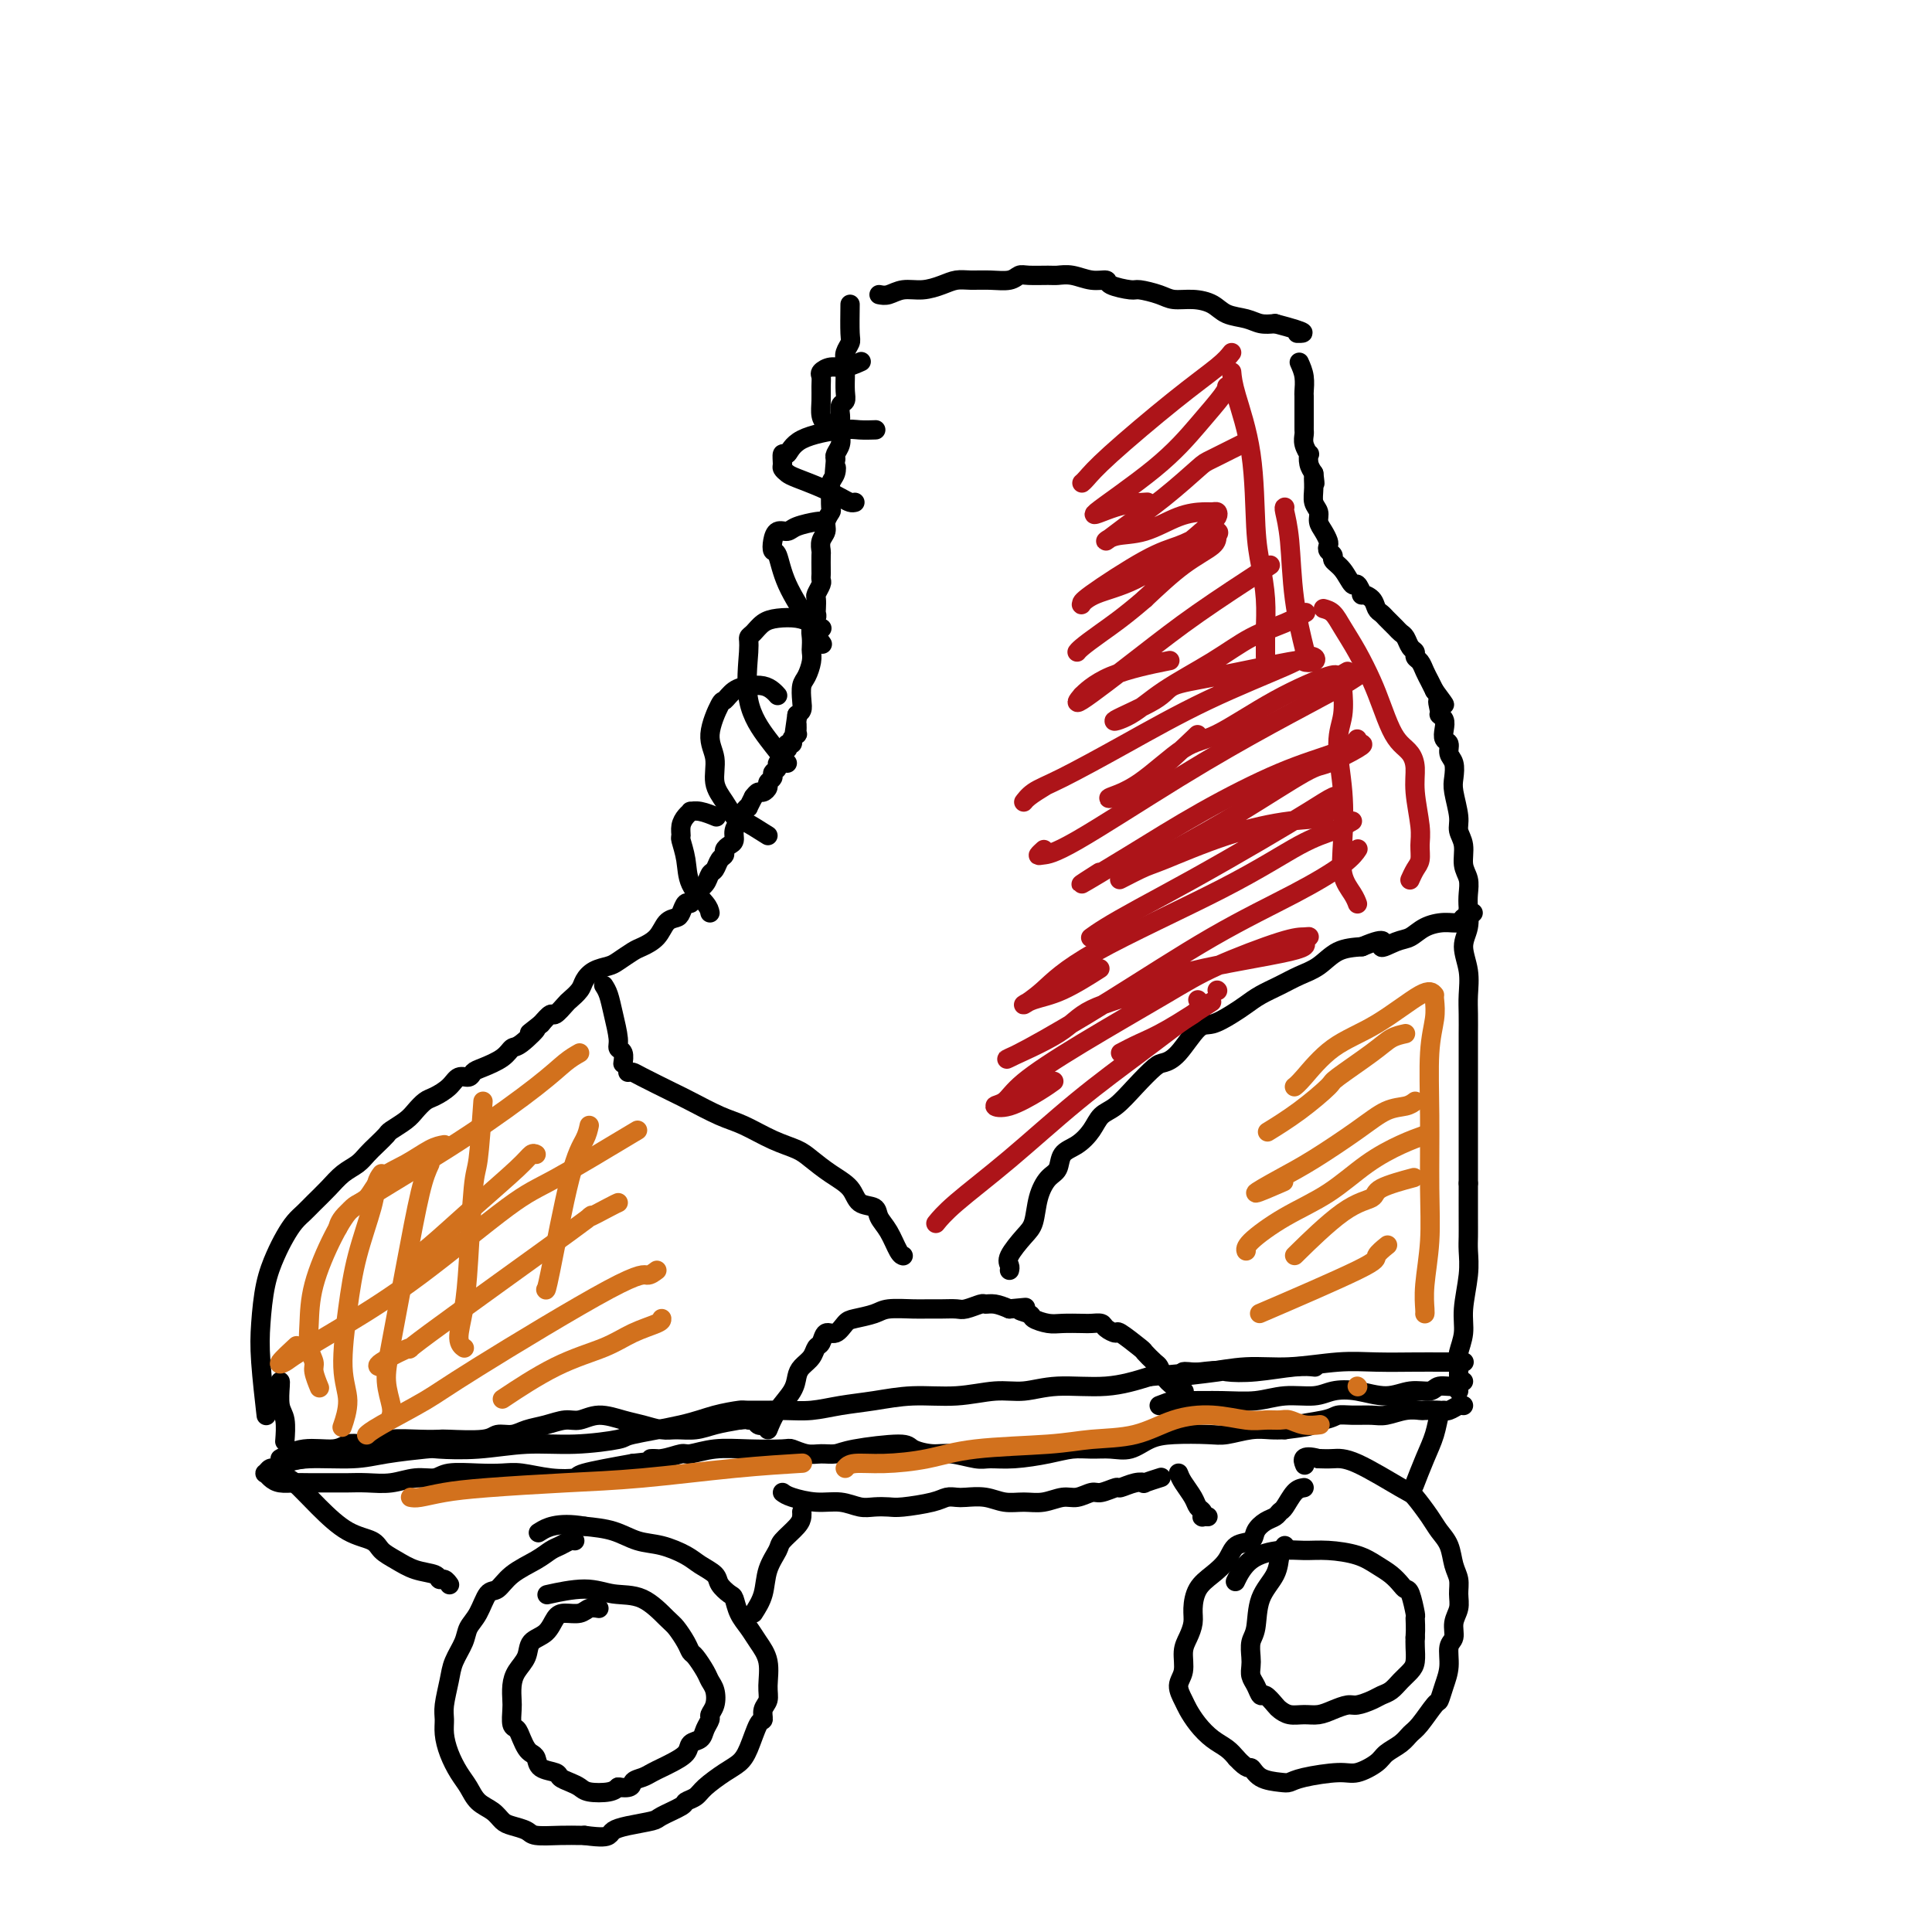 <svg viewBox='0 0 400 400' version='1.1' xmlns='http://www.w3.org/2000/svg' xmlns:xlink='http://www.w3.org/1999/xlink'><g fill='none' stroke='#000000' stroke-width='4' stroke-linecap='round' stroke-linejoin='round'><path d='M182,61c0.600,0.119 1.199,0.238 2,0c0.801,-0.238 1.802,-0.834 3,-1c1.198,-0.166 2.591,0.099 4,0c1.409,-0.099 2.832,-0.561 4,-1c1.168,-0.439 2.081,-0.853 3,-1c0.919,-0.147 1.844,-0.025 3,0c1.156,0.025 2.544,-0.046 4,0c1.456,0.046 2.980,0.209 4,0c1.020,-0.209 1.535,-0.789 2,-1c0.465,-0.211 0.879,-0.053 2,0c1.121,0.053 2.949,-0.001 4,0c1.051,0.001 1.325,0.055 2,0c0.675,-0.055 1.750,-0.221 3,0c1.250,0.221 2.675,0.829 4,1c1.325,0.171 2.550,-0.095 3,0c0.450,0.095 0.125,0.551 1,1c0.875,0.449 2.950,0.890 4,1c1.050,0.110 1.075,-0.112 2,0c0.925,0.112 2.749,0.559 4,1c1.251,0.441 1.927,0.877 3,1c1.073,0.123 2.541,-0.069 4,0c1.459,0.069 2.907,0.397 4,1c1.093,0.603 1.829,1.481 3,2c1.171,0.519 2.777,0.678 4,1c1.223,0.322 2.064,0.806 3,1c0.936,0.194 1.968,0.097 3,0'/><path d='M264,67c7.644,2.000 5.756,2.000 5,2c-0.756,0.000 -0.378,0.000 0,0'/><path d='M176,63c-0.030,2.358 -0.061,4.716 0,6c0.061,1.284 0.212,1.494 0,2c-0.212,0.506 -0.789,1.308 -1,2c-0.211,0.692 -0.055,1.275 0,2c0.055,0.725 0.011,1.594 0,2c-0.011,0.406 0.011,0.351 0,1c-0.011,0.649 -0.056,2.004 0,3c0.056,0.996 0.211,1.633 0,2c-0.211,0.367 -0.789,0.465 -1,1c-0.211,0.535 -0.056,1.508 0,2c0.056,0.492 0.011,0.503 0,1c-0.011,0.497 0.011,1.481 0,2c-0.011,0.519 -0.054,0.572 0,1c0.054,0.428 0.207,1.231 0,2c-0.207,0.769 -0.773,1.506 -1,2c-0.227,0.494 -0.113,0.747 0,1'/><path d='M173,95c-0.480,5.366 -0.181,2.780 0,2c0.181,-0.780 0.244,0.247 0,1c-0.244,0.753 -0.796,1.234 -1,2c-0.204,0.766 -0.059,1.819 0,2c0.059,0.181 0.031,-0.510 0,0c-0.031,0.510 -0.065,2.219 0,3c0.065,0.781 0.228,0.633 0,1c-0.228,0.367 -0.846,1.248 -1,2c-0.154,0.752 0.155,1.375 0,2c-0.155,0.625 -0.773,1.253 -1,2c-0.227,0.747 -0.061,1.615 0,2c0.061,0.385 0.017,0.287 0,1c-0.017,0.713 -0.008,2.237 0,3c0.008,0.763 0.016,0.767 0,1c-0.016,0.233 -0.057,0.696 0,1c0.057,0.304 0.211,0.449 0,1c-0.211,0.551 -0.788,1.509 -1,2c-0.212,0.491 -0.061,0.516 0,1c0.061,0.484 0.030,1.428 0,2c-0.030,0.572 -0.061,0.773 0,1c0.061,0.227 0.212,0.480 0,1c-0.212,0.520 -0.788,1.307 -1,2c-0.212,0.693 -0.060,1.292 0,2c0.060,0.708 0.026,1.526 0,2c-0.026,0.474 -0.046,0.606 0,1c0.046,0.394 0.157,1.051 0,2c-0.157,0.949 -0.581,2.191 -1,3c-0.419,0.809 -0.834,1.186 -1,2c-0.166,0.814 -0.083,2.065 0,3c0.083,0.935 0.167,1.553 0,2c-0.167,0.447 -0.583,0.724 -1,1'/><path d='M165,148c-1.238,8.437 -0.332,3.030 0,1c0.332,-2.030 0.089,-0.684 0,0c-0.089,0.684 -0.023,0.704 0,1c0.023,0.296 0.002,0.868 0,1c-0.002,0.132 0.014,-0.174 0,0c-0.014,0.174 -0.056,0.830 0,1c0.056,0.170 0.212,-0.147 0,0c-0.212,0.147 -0.793,0.756 -1,1c-0.207,0.244 -0.042,0.122 0,0c0.042,-0.122 -0.040,-0.244 0,0c0.040,0.244 0.203,0.854 0,1c-0.203,0.146 -0.772,-0.172 -1,0c-0.228,0.172 -0.113,0.835 0,1c0.113,0.165 0.226,-0.167 0,0c-0.226,0.167 -0.792,0.833 -1,1c-0.208,0.167 -0.060,-0.166 0,0c0.060,0.166 0.031,0.832 0,1c-0.031,0.168 -0.065,-0.162 0,0c0.065,0.162 0.229,0.817 0,1c-0.229,0.183 -0.850,-0.106 -1,0c-0.150,0.106 0.171,0.605 0,1c-0.171,0.395 -0.833,0.684 -1,1c-0.167,0.316 0.163,0.658 0,1c-0.163,0.342 -0.817,0.683 -1,1c-0.183,0.317 0.106,0.611 0,1c-0.106,0.389 -0.605,0.874 -1,1c-0.395,0.126 -0.684,-0.107 -1,0c-0.316,0.107 -0.658,0.553 -1,1'/><path d='M156,165c-1.570,3.048 -0.994,2.168 -1,2c-0.006,-0.168 -0.593,0.375 -1,1c-0.407,0.625 -0.635,1.333 -1,2c-0.365,0.667 -0.868,1.292 -1,2c-0.132,0.708 0.105,1.498 0,2c-0.105,0.502 -0.553,0.716 -1,1c-0.447,0.284 -0.894,0.639 -1,1c-0.106,0.361 0.127,0.730 0,1c-0.127,0.270 -0.615,0.442 -1,1c-0.385,0.558 -0.666,1.502 -1,2c-0.334,0.498 -0.719,0.548 -1,1c-0.281,0.452 -0.457,1.305 -1,2c-0.543,0.695 -1.454,1.233 -2,2c-0.546,0.767 -0.727,1.762 -1,2c-0.273,0.238 -0.638,-0.281 -1,0c-0.362,0.281 -0.720,1.360 -1,2c-0.280,0.640 -0.483,0.839 -1,1c-0.517,0.161 -1.350,0.285 -2,1c-0.650,0.715 -1.118,2.023 -2,3c-0.882,0.977 -2.179,1.623 -3,2c-0.821,0.377 -1.165,0.485 -2,1c-0.835,0.515 -2.159,1.436 -3,2c-0.841,0.564 -1.199,0.771 -2,1c-0.801,0.229 -2.045,0.480 -3,1c-0.955,0.520 -1.622,1.310 -2,2c-0.378,0.690 -0.468,1.280 -1,2c-0.532,0.720 -1.507,1.571 -2,2c-0.493,0.429 -0.503,0.434 -1,1c-0.497,0.566 -1.480,1.691 -2,2c-0.520,0.309 -0.577,-0.197 -1,0c-0.423,0.197 -1.211,1.099 -2,2'/><path d='M112,212c-4.404,3.458 -1.414,1.101 -1,1c0.414,-0.101 -1.749,2.052 -3,3c-1.251,0.948 -1.591,0.689 -2,1c-0.409,0.311 -0.886,1.192 -2,2c-1.114,0.808 -2.864,1.543 -4,2c-1.136,0.457 -1.659,0.637 -2,1c-0.341,0.363 -0.500,0.908 -1,1c-0.500,0.092 -1.342,-0.271 -2,0c-0.658,0.271 -1.134,1.174 -2,2c-0.866,0.826 -2.124,1.573 -3,2c-0.876,0.427 -1.372,0.533 -2,1c-0.628,0.467 -1.390,1.294 -2,2c-0.610,0.706 -1.070,1.291 -2,2c-0.930,0.709 -2.331,1.541 -3,2c-0.669,0.459 -0.605,0.545 -1,1c-0.395,0.455 -1.249,1.279 -2,2c-0.751,0.721 -1.398,1.337 -2,2c-0.602,0.663 -1.158,1.371 -2,2c-0.842,0.629 -1.969,1.179 -3,2c-1.031,0.821 -1.967,1.913 -3,3c-1.033,1.087 -2.163,2.169 -3,3c-0.837,0.831 -1.380,1.412 -2,2c-0.620,0.588 -1.319,1.184 -2,2c-0.681,0.816 -1.346,1.853 -2,3c-0.654,1.147 -1.296,2.404 -2,4c-0.704,1.596 -1.470,3.533 -2,6c-0.530,2.467 -0.822,5.465 -1,8c-0.178,2.535 -0.240,4.605 0,8c0.240,3.395 0.783,8.113 1,10c0.217,1.887 0.109,0.944 0,0'/><path d='M269,75c0.423,0.946 0.845,1.891 1,3c0.155,1.109 0.041,2.381 0,3c-0.041,0.619 -0.011,0.586 0,1c0.011,0.414 0.003,1.276 0,2c-0.003,0.724 -0.002,1.310 0,2c0.002,0.690 0.004,1.485 0,2c-0.004,0.515 -0.015,0.749 0,1c0.015,0.251 0.056,0.518 0,1c-0.056,0.482 -0.208,1.179 0,2c0.208,0.821 0.777,1.766 1,2c0.223,0.234 0.098,-0.245 0,0c-0.098,0.245 -0.171,1.213 0,2c0.171,0.787 0.585,1.394 1,2'/><path d='M272,98c0.460,3.705 0.108,1.468 0,1c-0.108,-0.468 0.026,0.833 0,2c-0.026,1.167 -0.214,2.200 0,3c0.214,0.800 0.828,1.366 1,2c0.172,0.634 -0.099,1.336 0,2c0.099,0.664 0.567,1.291 1,2c0.433,0.709 0.833,1.499 1,2c0.167,0.501 0.103,0.713 0,1c-0.103,0.287 -0.245,0.649 0,1c0.245,0.351 0.877,0.691 1,1c0.123,0.309 -0.264,0.588 0,1c0.264,0.412 1.179,0.957 2,2c0.821,1.043 1.547,2.583 2,3c0.453,0.417 0.632,-0.288 1,0c0.368,0.288 0.925,1.569 1,2c0.075,0.431 -0.331,0.013 0,0c0.331,-0.013 1.398,0.378 2,1c0.602,0.622 0.739,1.476 1,2c0.261,0.524 0.647,0.718 1,1c0.353,0.282 0.672,0.652 1,1c0.328,0.348 0.665,0.674 1,1c0.335,0.326 0.668,0.650 1,1c0.332,0.350 0.663,0.724 1,1c0.337,0.276 0.682,0.454 1,1c0.318,0.546 0.610,1.459 1,2c0.390,0.541 0.878,0.711 1,1c0.122,0.289 -0.122,0.696 0,1c0.122,0.304 0.610,0.504 1,1c0.390,0.496 0.682,1.287 1,2c0.318,0.713 0.662,1.346 1,2c0.338,0.654 0.669,1.327 1,2'/><path d='M297,143c3.471,4.677 1.648,2.369 1,2c-0.648,-0.369 -0.122,1.200 0,2c0.122,0.800 -0.159,0.829 0,1c0.159,0.171 0.760,0.483 1,1c0.240,0.517 0.121,1.240 0,2c-0.121,0.760 -0.242,1.558 0,2c0.242,0.442 0.848,0.528 1,1c0.152,0.472 -0.151,1.330 0,2c0.151,0.670 0.757,1.152 1,2c0.243,0.848 0.122,2.063 0,3c-0.122,0.937 -0.244,1.594 0,3c0.244,1.406 0.854,3.559 1,5c0.146,1.441 -0.171,2.171 0,3c0.171,0.829 0.830,1.757 1,3c0.170,1.243 -0.149,2.800 0,4c0.149,1.200 0.767,2.042 1,3c0.233,0.958 0.080,2.033 0,3c-0.080,0.967 -0.088,1.826 0,3c0.088,1.174 0.272,2.662 0,4c-0.272,1.338 -1.001,2.526 -1,4c0.001,1.474 0.732,3.233 1,5c0.268,1.767 0.072,3.541 0,5c-0.072,1.459 -0.019,2.602 0,4c0.019,1.398 0.005,3.051 0,4c-0.005,0.949 -0.001,1.195 0,2c0.001,0.805 0.000,2.171 0,4c-0.000,1.829 -0.000,4.123 0,5c0.000,0.877 0.000,0.338 0,2c-0.000,1.662 -0.000,5.524 0,8c0.000,2.476 0.000,3.564 0,5c-0.000,1.436 -0.000,3.218 0,5'/><path d='M304,245c0.000,10.239 0.001,4.336 0,3c-0.001,-1.336 -0.004,1.895 0,4c0.004,2.105 0.016,3.083 0,4c-0.016,0.917 -0.061,1.772 0,3c0.061,1.228 0.226,2.828 0,5c-0.226,2.172 -0.845,4.914 -1,7c-0.155,2.086 0.155,3.514 0,5c-0.155,1.486 -0.774,3.028 -1,4c-0.226,0.972 -0.061,1.373 0,2c0.061,0.627 0.016,1.478 0,2c-0.016,0.522 -0.004,0.714 0,1c0.004,0.286 0.001,0.664 0,1c-0.001,0.336 -0.000,0.629 0,1c0.000,0.371 0.000,0.820 0,1c-0.000,0.180 -0.000,0.090 0,0'/><path d='M58,302c1.509,-0.875 3.017,-1.750 5,-2c1.983,-0.250 4.439,0.125 6,0c1.561,-0.125 2.227,-0.752 3,-1c0.773,-0.248 1.654,-0.119 3,0c1.346,0.119 3.157,0.228 4,0c0.843,-0.228 0.719,-0.792 2,-1c1.281,-0.208 3.966,-0.060 6,0c2.034,0.060 3.416,0.031 4,0c0.584,-0.031 0.371,-0.064 2,0c1.629,0.064 5.099,0.225 7,0c1.901,-0.225 2.231,-0.835 3,-1c0.769,-0.165 1.976,0.115 3,0c1.024,-0.115 1.865,-0.624 3,-1c1.135,-0.376 2.565,-0.620 4,-1c1.435,-0.380 2.876,-0.898 4,-1c1.124,-0.102 1.932,0.211 3,0c1.068,-0.211 2.396,-0.947 4,-1c1.604,-0.053 3.486,0.575 5,1c1.514,0.425 2.662,0.647 4,1c1.338,0.353 2.867,0.838 4,1c1.133,0.162 1.871,0.002 3,0c1.129,-0.002 2.650,0.153 4,0c1.350,-0.153 2.529,-0.615 4,-1c1.471,-0.385 3.236,-0.692 5,-1'/><path d='M153,294c2.879,-0.293 2.078,-0.026 2,0c-0.078,0.026 0.567,-0.189 1,0c0.433,0.189 0.655,0.782 1,1c0.345,0.218 0.813,0.062 1,0c0.187,-0.062 0.094,-0.031 0,0'/><path d='M159,296c0.532,-1.316 1.063,-2.631 2,-4c0.937,-1.369 2.278,-2.791 3,-4c0.722,-1.209 0.823,-2.206 1,-3c0.177,-0.794 0.428,-1.383 1,-2c0.572,-0.617 1.466,-1.260 2,-2c0.534,-0.740 0.710,-1.578 1,-2c0.290,-0.422 0.695,-0.428 1,-1c0.305,-0.572 0.512,-1.711 1,-2c0.488,-0.289 1.258,0.273 2,0c0.742,-0.273 1.455,-1.379 2,-2c0.545,-0.621 0.922,-0.755 2,-1c1.078,-0.245 2.858,-0.602 4,-1c1.142,-0.398 1.647,-0.839 3,-1c1.353,-0.161 3.554,-0.042 5,0c1.446,0.042 2.135,0.007 3,0c0.865,-0.007 1.905,0.012 3,0c1.095,-0.012 2.246,-0.057 3,0c0.754,0.057 1.111,0.214 2,0c0.889,-0.214 2.310,-0.800 3,-1c0.690,-0.200 0.647,-0.015 1,0c0.353,0.015 1.101,-0.138 2,0c0.899,0.138 1.950,0.569 3,1'/><path d='M209,271c5.597,-0.513 2.589,-0.295 2,0c-0.589,0.295 1.239,0.667 2,1c0.761,0.333 0.454,0.625 1,1c0.546,0.375 1.943,0.832 3,1c1.057,0.168 1.773,0.048 3,0c1.227,-0.048 2.963,-0.022 4,0c1.037,0.022 1.374,0.042 2,0c0.626,-0.042 1.541,-0.144 2,0c0.459,0.144 0.461,0.534 1,1c0.539,0.466 1.615,1.007 2,1c0.385,-0.007 0.078,-0.564 1,0c0.922,0.564 3.072,2.248 4,3c0.928,0.752 0.632,0.572 1,1c0.368,0.428 1.398,1.463 2,2c0.602,0.537 0.774,0.575 1,1c0.226,0.425 0.504,1.238 1,2c0.496,0.762 1.211,1.474 2,2c0.789,0.526 1.654,0.864 2,1c0.346,0.136 0.173,0.068 0,0'/><path d='M240,291c1.094,-0.425 2.187,-0.850 3,-1c0.813,-0.150 1.344,-0.025 3,0c1.656,0.025 4.437,-0.049 7,0c2.563,0.049 4.907,0.222 7,0c2.093,-0.222 3.935,-0.839 6,-1c2.065,-0.161 4.355,0.135 6,0c1.645,-0.135 2.647,-0.700 4,-1c1.353,-0.300 3.057,-0.333 5,0c1.943,0.333 4.125,1.033 6,1c1.875,-0.033 3.444,-0.797 5,-1c1.556,-0.203 3.100,0.156 4,0c0.900,-0.156 1.155,-0.826 2,-1c0.845,-0.174 2.278,0.149 3,0c0.722,-0.149 0.733,-0.771 1,-1c0.267,-0.229 0.791,-0.065 1,0c0.209,0.065 0.105,0.033 0,0'/><path d='M59,303c1.244,-0.445 2.489,-0.890 5,-1c2.511,-0.110 6.289,0.115 9,0c2.711,-0.115 4.357,-0.571 7,-1c2.643,-0.429 6.285,-0.832 8,-1c1.715,-0.168 1.505,-0.101 3,0c1.495,0.101 4.697,0.235 8,0c3.303,-0.235 6.707,-0.839 10,-1c3.293,-0.161 6.476,0.122 10,0c3.524,-0.122 7.390,-0.649 9,-1c1.610,-0.351 0.965,-0.525 3,-1c2.035,-0.475 6.749,-1.252 10,-2c3.251,-0.748 5.039,-1.468 7,-2c1.961,-0.532 4.094,-0.878 5,-1c0.906,-0.122 0.585,-0.021 2,0c1.415,0.021 4.566,-0.037 7,0c2.434,0.037 4.150,0.169 6,0c1.850,-0.169 3.834,-0.638 6,-1c2.166,-0.362 4.514,-0.618 7,-1c2.486,-0.382 5.111,-0.891 8,-1c2.889,-0.109 6.040,0.183 9,0c2.960,-0.183 5.727,-0.839 8,-1c2.273,-0.161 4.053,0.173 6,0c1.947,-0.173 4.063,-0.854 7,-1c2.937,-0.146 6.696,0.244 10,0c3.304,-0.244 6.152,-1.122 9,-2'/><path d='M238,285c28.810,-2.725 11.336,-0.538 6,0c-5.336,0.538 1.467,-0.574 5,-1c3.533,-0.426 3.795,-0.167 5,0c1.205,0.167 3.354,0.241 6,0c2.646,-0.241 5.789,-0.796 8,-1c2.211,-0.204 3.489,-0.058 4,0c0.511,0.058 0.256,0.029 0,0'/><path d='M63,302c-2.023,0.301 -4.045,0.602 -5,1c-0.955,0.398 -0.842,0.894 -1,1c-0.158,0.106 -0.587,-0.178 -1,0c-0.413,0.178 -0.809,0.818 -1,1c-0.191,0.182 -0.178,-0.095 0,0c0.178,0.095 0.519,0.561 1,1c0.481,0.439 1.100,0.850 2,1c0.900,0.150 2.081,0.040 3,0c0.919,-0.040 1.578,-0.010 3,0c1.422,0.010 3.608,-0.001 5,0c1.392,0.001 1.990,0.015 3,0c1.010,-0.015 2.431,-0.060 4,0c1.569,0.060 3.286,0.226 5,0c1.714,-0.226 3.424,-0.845 5,-1c1.576,-0.155 3.017,0.154 4,0c0.983,-0.154 1.507,-0.770 3,-1c1.493,-0.230 3.956,-0.075 6,0c2.044,0.075 3.668,0.070 5,0c1.332,-0.070 2.371,-0.207 4,0c1.629,0.207 3.849,0.756 6,1c2.151,0.244 4.233,0.181 5,0c0.767,-0.181 0.219,-0.480 2,-1c1.781,-0.520 5.890,-1.260 10,-2'/><path d='M131,303c8.580,-0.863 5.031,-1.020 4,-1c-1.031,0.020 0.458,0.215 2,0c1.542,-0.215 3.138,-0.842 4,-1c0.862,-0.158 0.989,0.153 2,0c1.011,-0.153 2.907,-0.769 5,-1c2.093,-0.231 4.384,-0.076 7,0c2.616,0.076 5.558,0.074 7,0c1.442,-0.074 1.384,-0.218 2,0c0.616,0.218 1.906,0.800 3,1c1.094,0.200 1.992,0.018 3,0c1.008,-0.018 2.125,0.129 3,0c0.875,-0.129 1.509,-0.533 4,-1c2.491,-0.467 6.838,-0.997 9,-1c2.162,-0.003 2.139,0.521 3,1c0.861,0.479 2.608,0.914 4,1c1.392,0.086 2.430,-0.176 4,0c1.570,0.176 3.672,0.789 5,1c1.328,0.211 1.881,0.018 3,0c1.119,-0.018 2.806,0.138 5,0c2.194,-0.138 4.897,-0.571 7,-1c2.103,-0.429 3.605,-0.854 5,-1c1.395,-0.146 2.684,-0.015 4,0c1.316,0.015 2.660,-0.087 4,0c1.340,0.087 2.678,0.364 4,0c1.322,-0.364 2.629,-1.369 4,-2c1.371,-0.631 2.807,-0.887 5,-1c2.193,-0.113 5.143,-0.083 7,0c1.857,0.083 2.622,0.218 4,0c1.378,-0.218 3.371,-0.789 5,-1c1.629,-0.211 2.894,-0.060 4,0c1.106,0.060 2.053,0.030 3,0'/><path d='M266,296c9.079,-1.110 3.776,-0.886 3,-1c-0.776,-0.114 2.973,-0.565 5,-1c2.027,-0.435 2.331,-0.852 3,-1c0.669,-0.148 1.703,-0.026 3,0c1.297,0.026 2.856,-0.046 4,0c1.144,0.046 1.871,0.208 3,0c1.129,-0.208 2.658,-0.787 4,-1c1.342,-0.213 2.496,-0.061 3,0c0.504,0.061 0.359,0.030 1,0c0.641,-0.030 2.067,-0.061 3,0c0.933,0.061 1.374,0.212 2,0c0.626,-0.212 1.438,-0.788 2,-1c0.562,-0.212 0.875,-0.061 1,0c0.125,0.061 0.063,0.030 0,0'/><path d='M245,284c0.157,-0.033 0.315,-0.065 1,0c0.685,0.065 1.898,0.228 4,0c2.102,-0.228 5.093,-0.846 8,-1c2.907,-0.154 5.731,0.155 9,0c3.269,-0.155 6.983,-0.774 10,-1c3.017,-0.226 5.338,-0.061 8,0c2.662,0.061 5.665,0.016 8,0c2.335,-0.016 4.002,-0.004 5,0c0.998,0.004 1.325,0.001 2,0c0.675,-0.001 1.696,-0.000 2,0c0.304,0.000 -0.111,0.000 0,0c0.111,-0.000 0.746,-0.000 1,0c0.254,0.000 0.127,0.000 0,0'/><path d='M59,306c0.424,-0.005 0.847,-0.009 2,1c1.153,1.009 3.035,3.033 5,5c1.965,1.967 4.012,3.879 6,5c1.988,1.121 3.916,1.452 5,2c1.084,0.548 1.323,1.314 2,2c0.677,0.686 1.792,1.293 3,2c1.208,0.707 2.510,1.514 4,2c1.490,0.486 3.170,0.652 4,1c0.830,0.348 0.811,0.878 1,1c0.189,0.122 0.587,-0.163 1,0c0.413,0.163 0.842,0.775 1,1c0.158,0.225 0.045,0.064 0,0c-0.045,-0.064 -0.023,-0.032 0,0'/><path d='M119,319c-0.242,-0.094 -0.484,-0.189 -1,0c-0.516,0.189 -1.307,0.661 -2,1c-0.693,0.339 -1.288,0.547 -2,1c-0.712,0.453 -1.541,1.153 -3,2c-1.459,0.847 -3.547,1.840 -5,3c-1.453,1.160 -2.272,2.487 -3,3c-0.728,0.513 -1.365,0.213 -2,1c-0.635,0.787 -1.269,2.663 -2,4c-0.731,1.337 -1.559,2.136 -2,3c-0.441,0.864 -0.496,1.792 -1,3c-0.504,1.208 -1.456,2.696 -2,4c-0.544,1.304 -0.679,2.424 -1,4c-0.321,1.576 -0.826,3.608 -1,5c-0.174,1.392 -0.016,2.143 0,3c0.016,0.857 -0.110,1.819 0,3c0.110,1.181 0.456,2.581 1,4c0.544,1.419 1.287,2.856 2,4c0.713,1.144 1.397,1.994 2,3c0.603,1.006 1.125,2.167 2,3c0.875,0.833 2.105,1.337 3,2c0.895,0.663 1.456,1.484 2,2c0.544,0.516 1.070,0.727 2,1c0.930,0.273 2.263,0.609 3,1c0.737,0.391 0.878,0.837 2,1c1.122,0.163 3.225,0.044 5,0c1.775,-0.044 3.221,-0.013 4,0c0.779,0.013 0.889,0.006 1,0'/><path d='M121,380c3.730,0.512 4.554,0.293 5,0c0.446,-0.293 0.512,-0.660 1,-1c0.488,-0.340 1.397,-0.655 3,-1c1.603,-0.345 3.900,-0.722 5,-1c1.100,-0.278 1.003,-0.458 2,-1c0.997,-0.542 3.089,-1.447 4,-2c0.911,-0.553 0.642,-0.753 1,-1c0.358,-0.247 1.341,-0.542 2,-1c0.659,-0.458 0.992,-1.080 2,-2c1.008,-0.920 2.691,-2.140 4,-3c1.309,-0.860 2.245,-1.361 3,-2c0.755,-0.639 1.331,-1.417 2,-3c0.669,-1.583 1.433,-3.972 2,-5c0.567,-1.028 0.938,-0.693 1,-1c0.062,-0.307 -0.186,-1.254 0,-2c0.186,-0.746 0.804,-1.291 1,-2c0.196,-0.709 -0.031,-1.582 0,-3c0.031,-1.418 0.320,-3.382 0,-5c-0.320,-1.618 -1.251,-2.891 -2,-4c-0.749,-1.109 -1.318,-2.054 -2,-3c-0.682,-0.946 -1.476,-1.891 -2,-3c-0.524,-1.109 -0.777,-2.380 -1,-3c-0.223,-0.620 -0.417,-0.588 -1,-1c-0.583,-0.412 -1.554,-1.266 -2,-2c-0.446,-0.734 -0.365,-1.347 -1,-2c-0.635,-0.653 -1.984,-1.344 -3,-2c-1.016,-0.656 -1.698,-1.275 -3,-2c-1.302,-0.725 -3.225,-1.555 -5,-2c-1.775,-0.445 -3.401,-0.504 -5,-1c-1.599,-0.496 -3.171,-1.427 -5,-2c-1.829,-0.573 -3.914,-0.786 -6,-1'/><path d='M121,316c-5.733,-1.022 -8.067,0.422 -9,1c-0.933,0.578 -0.467,0.289 0,0'/><path d='M124,333c-0.696,-0.116 -1.393,-0.231 -2,0c-0.607,0.231 -1.126,0.809 -2,1c-0.874,0.191 -2.103,-0.007 -3,0c-0.897,0.007 -1.462,0.217 -2,1c-0.538,0.783 -1.048,2.138 -2,3c-0.952,0.862 -2.346,1.232 -3,2c-0.654,0.768 -0.567,1.934 -1,3c-0.433,1.066 -1.385,2.034 -2,3c-0.615,0.966 -0.894,1.932 -1,3c-0.106,1.068 -0.040,2.239 0,3c0.040,0.761 0.052,1.111 0,2c-0.052,0.889 -0.169,2.319 0,3c0.169,0.681 0.623,0.615 1,1c0.377,0.385 0.676,1.220 1,2c0.324,0.780 0.672,1.504 1,2c0.328,0.496 0.636,0.763 1,1c0.364,0.237 0.783,0.445 1,1c0.217,0.555 0.233,1.458 1,2c0.767,0.542 2.287,0.723 3,1c0.713,0.277 0.621,0.649 1,1c0.379,0.351 1.229,0.680 2,1c0.771,0.320 1.465,0.632 2,1c0.535,0.368 0.913,0.791 2,1c1.087,0.209 2.882,0.202 4,0c1.118,-0.202 1.559,-0.601 2,-1'/><path d='M128,370c3.059,0.440 2.705,-0.459 3,-1c0.295,-0.541 1.239,-0.725 2,-1c0.761,-0.275 1.341,-0.641 2,-1c0.659,-0.359 1.399,-0.711 2,-1c0.601,-0.289 1.064,-0.514 2,-1c0.936,-0.486 2.346,-1.233 3,-2c0.654,-0.767 0.553,-1.553 1,-2c0.447,-0.447 1.444,-0.556 2,-1c0.556,-0.444 0.672,-1.225 1,-2c0.328,-0.775 0.869,-1.545 1,-2c0.131,-0.455 -0.149,-0.596 0,-1c0.149,-0.404 0.727,-1.072 1,-2c0.273,-0.928 0.242,-2.118 0,-3c-0.242,-0.882 -0.694,-1.457 -1,-2c-0.306,-0.543 -0.467,-1.056 -1,-2c-0.533,-0.944 -1.439,-2.319 -2,-3c-0.561,-0.681 -0.777,-0.666 -1,-1c-0.223,-0.334 -0.453,-1.016 -1,-2c-0.547,-0.984 -1.412,-2.268 -2,-3c-0.588,-0.732 -0.898,-0.910 -2,-2c-1.102,-1.090 -2.997,-3.090 -5,-4c-2.003,-0.910 -4.114,-0.728 -6,-1c-1.886,-0.272 -3.546,-0.996 -6,-1c-2.454,-0.004 -5.701,0.713 -7,1c-1.299,0.287 -0.649,0.143 0,0'/><path d='M156,334c0.791,-1.235 1.581,-2.470 2,-4c0.419,-1.530 0.466,-3.355 1,-5c0.534,-1.645 1.555,-3.110 2,-4c0.445,-0.890 0.315,-1.205 1,-2c0.685,-0.795 2.183,-2.069 3,-3c0.817,-0.931 0.951,-1.520 1,-2c0.049,-0.480 0.014,-0.851 0,-1c-0.014,-0.149 -0.007,-0.074 0,0'/><path d='M162,309c0.403,0.301 0.807,0.603 2,1c1.193,0.397 3.177,0.891 5,1c1.823,0.109 3.485,-0.166 5,0c1.515,0.166 2.881,0.774 4,1c1.119,0.226 1.990,0.071 3,0c1.010,-0.071 2.158,-0.058 3,0c0.842,0.058 1.379,0.159 3,0c1.621,-0.159 4.327,-0.580 6,-1c1.673,-0.420 2.313,-0.841 3,-1c0.687,-0.159 1.422,-0.057 2,0c0.578,0.057 1.000,0.069 2,0c1.000,-0.069 2.578,-0.219 4,0c1.422,0.219 2.687,0.806 4,1c1.313,0.194 2.673,-0.005 4,0c1.327,0.005 2.619,0.213 4,0c1.381,-0.213 2.850,-0.846 4,-1c1.150,-0.154 1.980,0.170 3,0c1.020,-0.170 2.230,-0.834 3,-1c0.770,-0.166 1.101,0.165 2,0c0.899,-0.165 2.368,-0.828 3,-1c0.632,-0.172 0.429,0.146 1,0c0.571,-0.146 1.915,-0.757 3,-1c1.085,-0.243 1.909,-0.117 2,0c0.091,0.117 -0.552,0.224 0,0c0.552,-0.224 2.301,-0.778 3,-1c0.699,-0.222 0.350,-0.111 0,0'/><path d='M244,305c0.219,0.560 0.437,1.121 1,2c0.563,0.879 1.470,2.078 2,3c0.530,0.922 0.682,1.568 1,2c0.318,0.432 0.803,0.652 1,1c0.197,0.348 0.105,0.825 0,1c-0.105,0.175 -0.224,0.047 0,0c0.224,-0.047 0.791,-0.013 1,0c0.209,0.013 0.060,0.004 0,0c-0.060,-0.004 -0.030,-0.002 0,0'/><path d='M270,308c-0.644,0.106 -1.289,0.213 -2,1c-0.711,0.787 -1.490,2.255 -2,3c-0.510,0.745 -0.751,0.767 -1,1c-0.249,0.233 -0.508,0.677 -1,1c-0.492,0.323 -1.219,0.526 -2,1c-0.781,0.474 -1.615,1.218 -2,2c-0.385,0.782 -0.320,1.601 -1,2c-0.680,0.399 -2.105,0.379 -3,1c-0.895,0.621 -1.258,1.884 -2,3c-0.742,1.116 -1.862,2.084 -3,3c-1.138,0.916 -2.295,1.780 -3,3c-0.705,1.220 -0.958,2.795 -1,4c-0.042,1.205 0.128,2.041 0,3c-0.128,0.959 -0.553,2.043 -1,3c-0.447,0.957 -0.916,1.789 -1,3c-0.084,1.211 0.217,2.803 0,4c-0.217,1.197 -0.953,2.001 -1,3c-0.047,0.999 0.596,2.193 1,3c0.404,0.807 0.570,1.227 1,2c0.430,0.773 1.126,1.898 2,3c0.874,1.102 1.928,2.181 3,3c1.072,0.819 2.164,1.377 3,2c0.836,0.623 1.418,1.312 2,2'/><path d='M256,364c2.472,2.668 2.653,1.836 3,2c0.347,0.164 0.859,1.322 2,2c1.141,0.678 2.912,0.877 4,1c1.088,0.123 1.492,0.171 2,0c0.508,-0.171 1.118,-0.559 3,-1c1.882,-0.441 5.036,-0.933 7,-1c1.964,-0.067 2.739,0.291 4,0c1.261,-0.291 3.008,-1.230 4,-2c0.992,-0.770 1.229,-1.370 2,-2c0.771,-0.630 2.076,-1.291 3,-2c0.924,-0.709 1.466,-1.466 2,-2c0.534,-0.534 1.061,-0.844 2,-2c0.939,-1.156 2.289,-3.157 3,-4c0.711,-0.843 0.783,-0.529 1,-1c0.217,-0.471 0.579,-1.729 1,-3c0.421,-1.271 0.901,-2.556 1,-4c0.099,-1.444 -0.184,-3.047 0,-4c0.184,-0.953 0.835,-1.256 1,-2c0.165,-0.744 -0.155,-1.931 0,-3c0.155,-1.069 0.786,-2.022 1,-3c0.214,-0.978 0.013,-1.980 0,-3c-0.013,-1.020 0.164,-2.056 0,-3c-0.164,-0.944 -0.667,-1.794 -1,-3c-0.333,-1.206 -0.495,-2.767 -1,-4c-0.505,-1.233 -1.352,-2.138 -2,-3c-0.648,-0.862 -1.097,-1.681 -2,-3c-0.903,-1.319 -2.261,-3.138 -3,-4c-0.739,-0.862 -0.858,-0.767 -3,-2c-2.142,-1.233 -6.308,-3.793 -9,-5c-2.692,-1.207 -3.912,-1.059 -5,-1c-1.088,0.059 -2.044,0.030 -3,0'/><path d='M273,302c-3.778,-1.022 -3.222,0.422 -3,1c0.222,0.578 0.111,0.289 0,0'/><path d='M266,320c-0.394,0.500 -0.789,1.001 -1,2c-0.211,0.999 -0.239,2.498 -1,4c-0.761,1.502 -2.256,3.007 -3,5c-0.744,1.993 -0.736,4.473 -1,6c-0.264,1.527 -0.800,2.099 -1,3c-0.200,0.901 -0.064,2.130 0,3c0.064,0.870 0.058,1.380 0,2c-0.058,0.620 -0.166,1.350 0,2c0.166,0.650 0.607,1.221 1,2c0.393,0.779 0.737,1.768 1,2c0.263,0.232 0.443,-0.292 1,0c0.557,0.292 1.489,1.399 2,2c0.511,0.601 0.601,0.694 1,1c0.399,0.306 1.108,0.824 2,1c0.892,0.176 1.967,0.009 3,0c1.033,-0.009 2.024,0.138 3,0c0.976,-0.138 1.938,-0.562 3,-1c1.062,-0.438 2.224,-0.890 3,-1c0.776,-0.110 1.166,0.122 2,0c0.834,-0.122 2.111,-0.599 3,-1c0.889,-0.401 1.391,-0.725 2,-1c0.609,-0.275 1.326,-0.500 2,-1c0.674,-0.500 1.305,-1.275 2,-2c0.695,-0.725 1.454,-1.401 2,-2c0.546,-0.599 0.878,-1.123 1,-2c0.122,-0.877 0.035,-2.108 0,-3c-0.035,-0.892 -0.017,-1.446 0,-2'/><path d='M293,339c0.142,-1.990 -0.003,-3.463 0,-4c0.003,-0.537 0.153,-0.136 0,-1c-0.153,-0.864 -0.610,-2.994 -1,-4c-0.390,-1.006 -0.713,-0.889 -1,-1c-0.287,-0.111 -0.536,-0.450 -1,-1c-0.464,-0.550 -1.141,-1.310 -2,-2c-0.859,-0.690 -1.900,-1.310 -3,-2c-1.100,-0.690 -2.258,-1.449 -4,-2c-1.742,-0.551 -4.068,-0.893 -6,-1c-1.932,-0.107 -3.471,0.021 -5,0c-1.529,-0.021 -3.049,-0.191 -5,0c-1.951,0.191 -4.333,0.744 -6,2c-1.667,1.256 -2.619,3.216 -3,4c-0.381,0.784 -0.190,0.392 0,0'/><path d='M299,292c-0.354,0.081 -0.708,0.163 -1,1c-0.292,0.837 -0.522,2.431 -1,4c-0.478,1.569 -1.206,3.115 -2,5c-0.794,1.885 -1.656,4.110 -2,5c-0.344,0.890 -0.172,0.445 0,0'/><path d='M125,204c0.342,0.529 0.684,1.058 1,2c0.316,0.942 0.607,2.299 1,4c0.393,1.701 0.890,3.748 1,5c0.110,1.252 -0.167,1.708 0,2c0.167,0.292 0.777,0.418 1,1c0.223,0.582 0.060,1.618 0,2c-0.060,0.382 -0.017,0.109 0,0c0.017,-0.109 0.009,-0.055 0,0'/><path d='M130,222c0.357,-0.033 0.713,-0.065 1,0c0.287,0.065 0.504,0.229 2,1c1.496,0.771 4.272,2.150 6,3c1.728,0.850 2.409,1.173 4,2c1.591,0.827 4.091,2.160 6,3c1.909,0.840 3.227,1.187 5,2c1.773,0.813 4.002,2.093 6,3c1.998,0.907 3.766,1.441 5,2c1.234,0.559 1.935,1.143 3,2c1.065,0.857 2.494,1.986 4,3c1.506,1.014 3.089,1.911 4,3c0.911,1.089 1.151,2.369 2,3c0.849,0.631 2.308,0.614 3,1c0.692,0.386 0.616,1.175 1,2c0.384,0.825 1.227,1.685 2,3c0.773,1.315 1.477,3.085 2,4c0.523,0.915 0.864,0.976 1,1c0.136,0.024 0.068,0.012 0,0'/><path d='M209,263c0.076,-0.302 0.152,-0.604 0,-1c-0.152,-0.396 -0.533,-0.887 0,-2c0.533,-1.113 1.978,-2.849 3,-4c1.022,-1.151 1.620,-1.716 2,-3c0.380,-1.284 0.541,-3.288 1,-5c0.459,-1.712 1.215,-3.133 2,-4c0.785,-0.867 1.599,-1.181 2,-2c0.401,-0.819 0.389,-2.143 1,-3c0.611,-0.857 1.846,-1.246 3,-2c1.154,-0.754 2.228,-1.873 3,-3c0.772,-1.127 1.242,-2.263 2,-3c0.758,-0.737 1.805,-1.076 3,-2c1.195,-0.924 2.540,-2.434 4,-4c1.460,-1.566 3.036,-3.189 4,-4c0.964,-0.811 1.314,-0.812 2,-1c0.686,-0.188 1.706,-0.564 3,-2c1.294,-1.436 2.863,-3.932 4,-5c1.137,-1.068 1.844,-0.709 3,-1c1.156,-0.291 2.763,-1.233 4,-2c1.237,-0.767 2.105,-1.359 3,-2c0.895,-0.641 1.816,-1.331 3,-2c1.184,-0.669 2.629,-1.317 4,-2c1.371,-0.683 2.666,-1.399 4,-2c1.334,-0.601 2.705,-1.085 4,-2c1.295,-0.915 2.513,-2.261 4,-3c1.487,-0.739 3.244,-0.869 5,-1'/><path d='M282,196c6.023,-2.578 4.081,-0.523 4,0c-0.081,0.523 1.698,-0.486 3,-1c1.302,-0.514 2.127,-0.534 3,-1c0.873,-0.466 1.793,-1.378 3,-2c1.207,-0.622 2.702,-0.955 4,-1c1.298,-0.045 2.399,0.198 3,0c0.601,-0.198 0.701,-0.838 1,-1c0.299,-0.162 0.798,0.153 1,0c0.202,-0.153 0.106,-0.773 0,-1c-0.106,-0.227 -0.221,-0.061 0,0c0.221,0.061 0.777,0.017 1,0c0.223,-0.017 0.111,-0.009 0,0'/><path d='M147,189c-0.105,-0.513 -0.210,-1.026 -1,-2c-0.790,-0.974 -2.265,-2.410 -3,-4c-0.735,-1.590 -0.730,-3.332 -1,-5c-0.270,-1.668 -0.814,-3.260 -1,-4c-0.186,-0.740 -0.012,-0.629 0,-1c0.012,-0.371 -0.136,-1.225 0,-2c0.136,-0.775 0.555,-1.472 1,-2c0.445,-0.528 0.915,-0.887 1,-1c0.085,-0.113 -0.214,0.021 0,0c0.214,-0.021 0.942,-0.198 2,0c1.058,0.198 2.445,0.771 3,1c0.555,0.229 0.277,0.115 0,0'/><path d='M159,173c-1.930,-1.222 -3.861,-2.444 -5,-3c-1.139,-0.556 -1.488,-0.445 -2,-1c-0.512,-0.555 -1.188,-1.775 -2,-3c-0.812,-1.225 -1.760,-2.456 -2,-4c-0.240,-1.544 0.228,-3.401 0,-5c-0.228,-1.599 -1.152,-2.940 -1,-5c0.152,-2.060 1.381,-4.840 2,-6c0.619,-1.160 0.628,-0.700 1,-1c0.372,-0.300 1.109,-1.359 2,-2c0.891,-0.641 1.938,-0.865 3,-1c1.062,-0.135 2.140,-0.180 3,0c0.860,0.180 1.501,0.587 2,1c0.499,0.413 0.857,0.832 1,1c0.143,0.168 0.072,0.084 0,0'/><path d='M163,158c-1.236,-1.487 -2.473,-2.975 -4,-5c-1.527,-2.025 -3.346,-4.588 -4,-8c-0.654,-3.412 -0.143,-7.674 0,-10c0.143,-2.326 -0.082,-2.715 0,-3c0.082,-0.285 0.472,-0.466 1,-1c0.528,-0.534 1.192,-1.421 2,-2c0.808,-0.579 1.758,-0.848 3,-1c1.242,-0.152 2.776,-0.185 4,0c1.224,0.185 2.137,0.588 3,1c0.863,0.412 1.675,0.832 2,1c0.325,0.168 0.162,0.084 0,0'/><path d='M170,133c0.225,0.323 0.450,0.647 0,0c-0.450,-0.647 -1.574,-2.263 -2,-3c-0.426,-0.737 -0.153,-0.595 -1,-2c-0.847,-1.405 -2.813,-4.356 -4,-7c-1.187,-2.644 -1.593,-4.981 -2,-6c-0.407,-1.019 -0.813,-0.721 -1,-1c-0.187,-0.279 -0.155,-1.136 0,-2c0.155,-0.864 0.434,-1.734 1,-2c0.566,-0.266 1.420,0.072 2,0c0.580,-0.072 0.888,-0.555 2,-1c1.112,-0.445 3.030,-0.850 4,-1c0.970,-0.150 0.991,-0.043 1,0c0.009,0.043 0.004,0.021 0,0'/><path d='M177,104c-0.281,0.067 -0.561,0.134 -1,0c-0.439,-0.134 -1.035,-0.470 -2,-1c-0.965,-0.530 -2.297,-1.254 -4,-2c-1.703,-0.746 -3.778,-1.515 -5,-2c-1.222,-0.485 -1.593,-0.688 -2,-1c-0.407,-0.312 -0.851,-0.734 -1,-1c-0.149,-0.266 -0.003,-0.376 0,-1c0.003,-0.624 -0.138,-1.761 0,-2c0.138,-0.239 0.556,0.419 1,0c0.444,-0.419 0.915,-1.916 3,-3c2.085,-1.084 5.786,-1.754 8,-2c2.214,-0.246 2.942,-0.066 4,0c1.058,0.066 2.445,0.019 3,0c0.555,-0.019 0.277,-0.009 0,0'/><path d='M171,88c-0.423,-0.582 -0.847,-1.164 -1,-2c-0.153,-0.836 -0.036,-1.927 0,-3c0.036,-1.073 -0.010,-2.129 0,-3c0.010,-0.871 0.077,-1.558 0,-2c-0.077,-0.442 -0.297,-0.641 0,-1c0.297,-0.359 1.110,-0.880 2,-1c0.890,-0.120 1.855,0.160 3,0c1.145,-0.160 2.470,-0.760 3,-1c0.530,-0.240 0.265,-0.120 0,0'/><path d='M58,286c0.030,0.029 0.061,0.057 0,1c-0.061,0.943 -0.212,2.799 0,4c0.212,1.201 0.788,1.746 1,3c0.212,1.254 0.061,3.215 0,4c-0.061,0.785 -0.030,0.392 0,0'/></g>
<g fill='none' stroke='#AD1419' stroke-width='4' stroke-linecap='round' stroke-linejoin='round'><path d='M255,73c-0.605,0.771 -1.209,1.541 -3,3c-1.791,1.459 -4.767,3.606 -9,7c-4.233,3.394 -9.722,8.033 -13,11c-3.278,2.967 -4.344,4.260 -5,5c-0.656,0.740 -0.902,0.926 -1,1c-0.098,0.074 -0.049,0.037 0,0'/><path d='M254,80c-0.027,0.364 -0.053,0.728 -1,2c-0.947,1.272 -2.813,3.451 -5,6c-2.187,2.549 -4.694,5.468 -9,9c-4.306,3.532 -10.412,7.679 -12,9c-1.588,1.321 1.342,-0.183 4,-1c2.658,-0.817 5.045,-0.948 6,-1c0.955,-0.052 0.477,-0.026 0,0'/><path d='M257,92c0.630,-0.317 1.261,-0.633 0,0c-1.261,0.633 -4.413,2.217 -6,3c-1.587,0.783 -1.609,0.767 -3,2c-1.391,1.233 -4.149,3.717 -7,6c-2.851,2.283 -5.793,4.367 -8,6c-2.207,1.633 -3.678,2.816 -4,3c-0.322,0.184 0.505,-0.630 2,-1c1.495,-0.370 3.658,-0.296 6,-1c2.342,-0.704 4.863,-2.186 7,-3c2.137,-0.814 3.890,-0.960 5,-1c1.110,-0.040 1.578,0.027 2,0c0.422,-0.027 0.798,-0.149 1,0c0.202,0.149 0.231,0.567 0,1c-0.231,0.433 -0.721,0.880 -2,2c-1.279,1.120 -3.347,2.913 -6,5c-2.653,2.087 -5.890,4.467 -9,6c-3.110,1.533 -6.094,2.219 -8,3c-1.906,0.781 -2.734,1.657 -3,2c-0.266,0.343 0.031,0.152 0,0c-0.031,-0.152 -0.390,-0.265 2,-2c2.390,-1.735 7.527,-5.093 11,-7c3.473,-1.907 5.280,-2.365 7,-3c1.720,-0.635 3.351,-1.447 4,-2c0.649,-0.553 0.315,-0.846 1,-1c0.685,-0.154 2.388,-0.168 3,0c0.612,0.168 0.133,0.519 0,1c-0.133,0.481 0.080,1.091 -1,2c-1.080,0.909 -3.451,2.117 -6,4c-2.549,1.883 -5.274,4.442 -8,7'/><path d='M237,124c-4.132,3.585 -6.963,5.549 -9,7c-2.037,1.451 -3.279,2.391 -4,3c-0.721,0.609 -0.920,0.888 -1,1c-0.080,0.112 -0.040,0.056 0,0'/><path d='M263,117c-5.347,3.490 -10.693,6.981 -15,10c-4.307,3.019 -7.573,5.567 -12,9c-4.427,3.433 -10.014,7.750 -12,9c-1.986,1.250 -0.369,-0.565 0,-1c0.369,-0.435 -0.509,0.512 0,0c0.509,-0.512 2.406,-2.484 6,-4c3.594,-1.516 8.884,-2.576 11,-3c2.116,-0.424 1.058,-0.212 0,0'/><path d='M270,127c0.287,-0.166 0.574,-0.331 0,0c-0.574,0.331 -2.010,1.160 -4,2c-1.990,0.840 -4.534,1.693 -7,3c-2.466,1.307 -4.854,3.070 -8,5c-3.146,1.930 -7.051,4.027 -10,6c-2.949,1.973 -4.942,3.820 -7,5c-2.058,1.180 -4.179,1.692 -3,1c1.179,-0.692 5.659,-2.588 8,-4c2.341,-1.412 2.543,-2.339 4,-3c1.457,-0.661 4.168,-1.056 9,-2c4.832,-0.944 11.785,-2.436 15,-3c3.215,-0.564 2.691,-0.201 3,0c0.309,0.201 1.452,0.241 2,0c0.548,-0.241 0.502,-0.763 0,-1c-0.502,-0.237 -1.459,-0.191 -2,0c-0.541,0.191 -0.666,0.526 -4,2c-3.334,1.474 -9.878,4.088 -16,7c-6.122,2.912 -11.822,6.123 -17,9c-5.178,2.877 -9.835,5.418 -13,7c-3.165,1.582 -4.837,2.203 -6,3c-1.163,0.797 -1.817,1.770 -2,2c-0.183,0.230 0.105,-0.284 1,-1c0.895,-0.716 2.399,-1.633 3,-2c0.601,-0.367 0.301,-0.183 0,0'/><path d='M279,139c-0.866,0.520 -1.732,1.041 -2,1c-0.268,-0.041 0.062,-0.642 -2,0c-2.062,0.642 -6.515,2.529 -11,5c-4.485,2.471 -9.003,5.526 -12,7c-2.997,1.474 -4.474,1.369 -7,3c-2.526,1.631 -6.101,5.000 -9,7c-2.899,2.000 -5.122,2.633 -6,3c-0.878,0.367 -0.411,0.470 1,0c1.411,-0.470 3.764,-1.511 7,-4c3.236,-2.489 7.353,-6.425 9,-8c1.647,-1.575 0.823,-0.787 0,0'/><path d='M281,140c-1.061,0.710 -2.123,1.419 -5,3c-2.877,1.581 -7.571,4.032 -13,7c-5.429,2.968 -11.595,6.452 -19,11c-7.405,4.548 -16.051,10.161 -21,13c-4.949,2.839 -6.203,2.905 -7,3c-0.797,0.095 -1.138,0.218 -1,0c0.138,-0.218 0.754,-0.777 1,-1c0.246,-0.223 0.123,-0.112 0,0'/><path d='M281,153c-0.200,0.268 -0.399,0.537 -1,1c-0.601,0.463 -1.602,1.122 -4,2c-2.398,0.878 -6.193,1.975 -11,4c-4.807,2.025 -10.625,4.976 -16,8c-5.375,3.024 -10.307,6.120 -15,9c-4.693,2.880 -9.148,5.545 -10,6c-0.852,0.455 1.899,-1.298 3,-2c1.101,-0.702 0.550,-0.351 0,0'/><path d='M282,154c0.187,0.092 0.375,0.184 -1,1c-1.375,0.816 -4.311,2.355 -6,3c-1.689,0.645 -2.131,0.397 -5,2c-2.869,1.603 -8.165,5.057 -13,8c-4.835,2.943 -9.209,5.375 -14,8c-4.791,2.625 -9.999,5.442 -11,6c-1.001,0.558 2.204,-1.144 4,-2c1.796,-0.856 2.183,-0.867 5,-2c2.817,-1.133 8.065,-3.389 13,-5c4.935,-1.611 9.556,-2.577 13,-3c3.444,-0.423 5.710,-0.302 7,-1c1.290,-0.698 1.605,-2.213 2,-3c0.395,-0.787 0.869,-0.845 1,-1c0.131,-0.155 -0.080,-0.408 -1,0c-0.920,0.408 -2.550,1.478 -5,3c-2.450,1.522 -5.722,3.498 -10,6c-4.278,2.502 -9.563,5.532 -14,8c-4.437,2.468 -8.026,4.374 -11,6c-2.974,1.626 -5.333,2.972 -7,4c-1.667,1.028 -2.641,1.738 -3,2c-0.359,0.262 -0.103,0.075 0,0c0.103,-0.075 0.051,-0.037 0,0'/><path d='M280,170c-1.193,0.689 -2.387,1.377 -4,2c-1.613,0.623 -3.646,1.180 -7,3c-3.354,1.820 -8.030,4.901 -16,9c-7.970,4.099 -19.234,9.214 -26,13c-6.766,3.786 -9.034,6.243 -11,8c-1.966,1.757 -3.629,2.813 -4,3c-0.371,0.187 0.550,-0.496 2,-1c1.450,-0.504 3.429,-0.828 6,-2c2.571,-1.172 5.735,-3.192 7,-4c1.265,-0.808 0.633,-0.404 0,0'/><path d='M281,176c0.138,-0.208 0.275,-0.416 0,0c-0.275,0.416 -0.964,1.455 -3,3c-2.036,1.545 -5.420,3.595 -10,6c-4.580,2.405 -10.357,5.166 -17,9c-6.643,3.834 -14.153,8.742 -21,13c-6.847,4.258 -13.031,7.865 -17,10c-3.969,2.135 -5.722,2.799 -4,2c1.722,-0.799 6.919,-3.061 10,-5c3.081,-1.939 4.046,-3.556 7,-5c2.954,-1.444 7.896,-2.716 11,-4c3.104,-1.284 4.371,-2.578 10,-4c5.629,-1.422 15.620,-2.970 20,-4c4.380,-1.030 3.150,-1.543 3,-2c-0.150,-0.457 0.781,-0.858 1,-1c0.219,-0.142 -0.274,-0.025 -1,0c-0.726,0.025 -1.685,-0.041 -5,1c-3.315,1.041 -8.984,3.189 -13,5c-4.016,1.811 -6.378,3.283 -11,6c-4.622,2.717 -11.506,6.678 -17,10c-5.494,3.322 -9.600,6.005 -12,8c-2.400,1.995 -3.095,3.301 -4,4c-0.905,0.699 -2.022,0.789 -2,1c0.022,0.211 1.181,0.541 3,0c1.819,-0.541 4.297,-1.953 6,-3c1.703,-1.047 2.629,-1.728 3,-2c0.371,-0.272 0.185,-0.136 0,0'/><path d='M248,209c-0.245,0.318 -0.489,0.637 -1,1c-0.511,0.363 -1.287,0.771 -3,2c-1.713,1.229 -4.361,3.279 -8,6c-3.639,2.721 -8.268,6.113 -13,10c-4.732,3.887 -9.567,8.269 -14,12c-4.433,3.731 -8.463,6.812 -11,9c-2.537,2.188 -3.582,3.482 -4,4c-0.418,0.518 -0.209,0.259 0,0'/><path d='M248,207c0.000,0.000 0.100,0.100 0.1,0.1'/><path d='M252,205c0.000,0.000 0.100,0.100 0.1,0.1'/><path d='M232,218c1.250,-0.655 2.500,-1.310 4,-2c1.500,-0.690 3.250,-1.417 6,-3c2.750,-1.583 6.500,-4.024 8,-5c1.500,-0.976 0.750,-0.488 0,0'/><path d='M255,77c0.107,1.156 0.215,2.313 1,5c0.785,2.687 2.249,6.906 3,12c0.751,5.094 0.790,11.065 1,15c0.210,3.935 0.592,5.835 1,8c0.408,2.165 0.841,4.594 1,7c0.159,2.406 0.043,4.788 0,6c-0.043,1.212 -0.011,1.253 0,2c0.011,0.747 0.003,2.201 0,3c-0.003,0.799 -0.001,0.943 0,1c0.001,0.057 0.000,0.029 0,0'/><path d='M274,126c0.689,0.194 1.378,0.388 2,1c0.622,0.612 1.178,1.640 2,3c0.822,1.360 1.911,3.050 3,5c1.089,1.950 2.179,4.160 3,6c0.821,1.840 1.373,3.310 2,5c0.627,1.690 1.330,3.600 2,5c0.670,1.400 1.308,2.289 2,3c0.692,0.711 1.439,1.243 2,2c0.561,0.757 0.936,1.740 1,3c0.064,1.260 -0.182,2.798 0,5c0.182,2.202 0.791,5.067 1,7c0.209,1.933 0.017,2.935 0,4c-0.017,1.065 0.140,2.193 0,3c-0.140,0.807 -0.576,1.294 -1,2c-0.424,0.706 -0.835,1.630 -1,2c-0.165,0.370 -0.082,0.185 0,0'/><path d='M278,141c-0.003,-0.115 -0.005,-0.230 0,0c0.005,0.230 0.019,0.805 0,1c-0.019,0.195 -0.071,0.010 0,1c0.071,0.990 0.266,3.156 0,5c-0.266,1.844 -0.993,3.365 -1,6c-0.007,2.635 0.706,6.384 1,10c0.294,3.616 0.170,7.099 0,10c-0.170,2.901 -0.386,5.221 0,7c0.386,1.779 1.373,3.017 2,4c0.627,0.983 0.893,1.709 1,2c0.107,0.291 0.053,0.145 0,0'/><path d='M266,105c-0.099,0.027 -0.198,0.054 0,1c0.198,0.946 0.692,2.810 1,6c0.308,3.190 0.429,7.705 1,12c0.571,4.295 1.592,8.370 2,10c0.408,1.630 0.204,0.815 0,0'/></g>
<g fill='none' stroke='#D2711D' stroke-width='4' stroke-linecap='round' stroke-linejoin='round'><path d='M120,218c-0.902,0.513 -1.803,1.025 -3,2c-1.197,0.975 -2.689,2.412 -6,5c-3.311,2.588 -8.442,6.325 -14,10c-5.558,3.675 -11.542,7.286 -16,10c-4.458,2.714 -7.391,4.532 -9,6c-1.609,1.468 -1.895,2.588 -2,3c-0.105,0.412 -0.030,0.118 0,0c0.030,-0.118 0.015,-0.059 0,0'/><path d='M132,234c-6.497,3.903 -12.994,7.805 -17,10c-4.006,2.195 -5.520,2.682 -10,6c-4.480,3.318 -11.925,9.466 -18,14c-6.075,4.534 -10.780,7.452 -15,10c-4.220,2.548 -7.957,4.724 -10,6c-2.043,1.276 -2.393,1.651 -3,2c-0.607,0.349 -1.471,0.671 -1,0c0.471,-0.671 2.277,-2.335 3,-3c0.723,-0.665 0.361,-0.333 0,0'/><path d='M128,249c-0.283,0.121 -0.566,0.243 -2,1c-1.434,0.757 -4.018,2.150 -4,2c0.018,-0.150 2.639,-1.844 -4,3c-6.639,4.844 -22.539,16.226 -29,21c-6.461,4.774 -3.484,2.939 -4,3c-0.516,0.061 -4.523,2.016 -6,3c-1.477,0.984 -0.422,0.995 0,1c0.422,0.005 0.211,0.002 0,0'/><path d='M136,263c-0.687,0.521 -1.374,1.042 -2,1c-0.626,-0.042 -1.191,-0.649 -8,3c-6.809,3.649 -19.863,11.552 -27,16c-7.137,4.448 -8.357,5.440 -11,7c-2.643,1.560 -6.708,3.686 -9,5c-2.292,1.314 -2.809,1.815 -3,2c-0.191,0.185 -0.054,0.053 0,0c0.054,-0.053 0.027,-0.026 0,0'/><path d='M137,273c0.021,0.268 0.043,0.535 -1,1c-1.043,0.465 -3.150,1.127 -5,2c-1.850,0.873 -3.444,1.956 -6,3c-2.556,1.044 -6.073,2.050 -10,4c-3.927,1.950 -8.265,4.843 -10,6c-1.735,1.157 -0.868,0.579 0,0'/><path d='M111,239c-0.291,-0.156 -0.583,-0.311 -1,0c-0.417,0.311 -0.960,1.089 -3,3c-2.040,1.911 -5.578,4.956 -9,8c-3.422,3.044 -6.729,6.089 -9,8c-2.271,1.911 -3.506,2.689 -4,3c-0.494,0.311 -0.247,0.156 0,0'/><path d='M297,206c-0.477,-0.572 -0.955,-1.144 -3,0c-2.045,1.144 -5.659,4.006 -9,6c-3.341,1.994 -6.411,3.122 -9,5c-2.589,1.878 -4.697,4.506 -6,6c-1.303,1.494 -1.801,1.856 -2,2c-0.199,0.144 -0.100,0.072 0,0'/><path d='M291,214c-1.021,0.227 -2.041,0.454 -3,1c-0.959,0.546 -1.855,1.411 -4,3c-2.145,1.589 -5.539,3.901 -7,5c-1.461,1.099 -0.990,0.985 -2,2c-1.010,1.015 -3.503,3.158 -6,5c-2.497,1.842 -4.999,3.383 -6,4c-1.001,0.617 -0.500,0.308 0,0'/><path d='M293,228c-0.513,0.389 -1.026,0.777 -2,1c-0.974,0.223 -2.411,0.279 -4,1c-1.589,0.721 -3.332,2.105 -6,4c-2.668,1.895 -6.262,4.301 -9,6c-2.738,1.699 -4.621,2.693 -7,4c-2.379,1.307 -5.256,2.929 -5,3c0.256,0.071 3.645,-1.408 5,-2c1.355,-0.592 0.678,-0.296 0,0'/><path d='M295,235c-1.505,0.543 -3.010,1.087 -5,2c-1.990,0.913 -4.467,2.196 -7,4c-2.533,1.804 -5.124,4.130 -8,6c-2.876,1.870 -6.039,3.285 -9,5c-2.961,1.715 -5.720,3.731 -7,5c-1.280,1.269 -1.080,1.791 -1,2c0.080,0.209 0.040,0.104 0,0'/><path d='M292,244c0.648,-0.173 1.297,-0.346 0,0c-1.297,0.346 -4.538,1.212 -6,2c-1.462,0.788 -1.144,1.500 -2,2c-0.856,0.500 -2.884,0.788 -6,3c-3.116,2.212 -7.319,6.346 -9,8c-1.681,1.654 -0.841,0.827 0,0'/><path d='M287,258c0.249,-0.199 0.498,-0.399 0,0c-0.498,0.399 -1.742,1.396 -2,2c-0.258,0.604 0.469,0.817 -4,3c-4.469,2.183 -14.134,6.338 -18,8c-3.866,1.662 -1.933,0.831 0,0'/><path d='M297,207c0.114,1.190 0.228,2.380 0,4c-0.228,1.620 -0.797,3.671 -1,7c-0.203,3.329 -0.040,7.936 0,13c0.040,5.064 -0.042,10.586 0,15c0.042,4.414 0.207,7.719 0,11c-0.207,3.281 -0.788,6.540 -1,9c-0.212,2.460 -0.057,4.123 0,5c0.057,0.877 0.015,0.967 0,1c-0.015,0.033 -0.004,0.009 0,0c0.004,-0.009 0.002,-0.005 0,0'/><path d='M85,310c0.448,0.090 0.896,0.180 2,0c1.104,-0.180 2.865,-0.629 5,-1c2.135,-0.371 4.644,-0.663 9,-1c4.356,-0.337 10.560,-0.717 16,-1c5.440,-0.283 10.118,-0.468 16,-1c5.882,-0.532 12.968,-1.413 19,-2c6.032,-0.587 11.009,-0.882 13,-1c1.991,-0.118 0.995,-0.059 0,0'/><path d='M175,304c0.386,-0.438 0.772,-0.877 2,-1c1.228,-0.123 3.297,0.069 6,0c2.703,-0.069 6.040,-0.398 9,-1c2.960,-0.602 5.541,-1.478 10,-2c4.459,-0.522 10.794,-0.691 15,-1c4.206,-0.309 6.281,-0.759 9,-1c2.719,-0.241 6.082,-0.275 9,-1c2.918,-0.725 5.390,-2.141 8,-3c2.610,-0.859 5.356,-1.159 8,-1c2.644,0.159 5.186,0.778 7,1c1.814,0.222 2.900,0.045 4,0c1.100,-0.045 2.215,0.040 3,0c0.785,-0.040 1.241,-0.207 2,0c0.759,0.207 1.820,0.786 3,1c1.180,0.214 2.480,0.061 3,0c0.520,-0.061 0.260,-0.031 0,0'/><path d='M281,287c0.000,0.000 0.100,0.100 0.1,0.1'/><path d='M92,237c-0.834,0.144 -1.668,0.287 -3,1c-1.332,0.713 -3.163,1.995 -5,3c-1.837,1.005 -3.679,1.732 -5,3c-1.321,1.268 -2.119,3.076 -3,4c-0.881,0.924 -1.845,0.964 -3,2c-1.155,1.036 -2.502,3.069 -4,6c-1.498,2.931 -3.149,6.762 -4,10c-0.851,3.238 -0.904,5.884 -1,8c-0.096,2.116 -0.236,3.702 0,5c0.236,1.298 0.847,2.307 1,3c0.153,0.693 -0.151,1.071 0,2c0.151,0.929 0.757,2.408 1,3c0.243,0.592 0.121,0.296 0,0'/><path d='M79,243c-0.387,0.516 -0.774,1.032 -1,2c-0.226,0.968 -0.290,2.389 -1,5c-0.710,2.611 -2.064,6.413 -3,10c-0.936,3.587 -1.452,6.958 -2,11c-0.548,4.042 -1.126,8.753 -1,12c0.126,3.247 0.957,5.028 1,7c0.043,1.972 -0.702,4.135 -1,5c-0.298,0.865 -0.149,0.433 0,0'/><path d='M89,241c-0.586,1.267 -1.173,2.535 -2,6c-0.827,3.465 -1.896,9.128 -3,15c-1.104,5.872 -2.243,11.952 -3,16c-0.757,4.048 -1.131,6.064 -1,8c0.131,1.936 0.766,3.790 1,5c0.234,1.210 0.067,1.774 0,2c-0.067,0.226 -0.033,0.113 0,0'/><path d='M100,228c-0.334,4.778 -0.669,9.556 -1,12c-0.331,2.444 -0.659,2.553 -1,6c-0.341,3.447 -0.693,10.230 -1,15c-0.307,4.770 -0.567,7.526 -1,10c-0.433,2.474 -1.040,4.666 -1,6c0.040,1.334 0.726,1.810 1,2c0.274,0.190 0.137,0.095 0,0'/><path d='M122,233c-0.196,0.906 -0.392,1.812 -1,3c-0.608,1.188 -1.627,2.659 -3,8c-1.373,5.341 -3.100,14.553 -4,19c-0.900,4.447 -0.971,4.128 -1,4c-0.029,-0.128 -0.014,-0.064 0,0'/></g>
</svg>